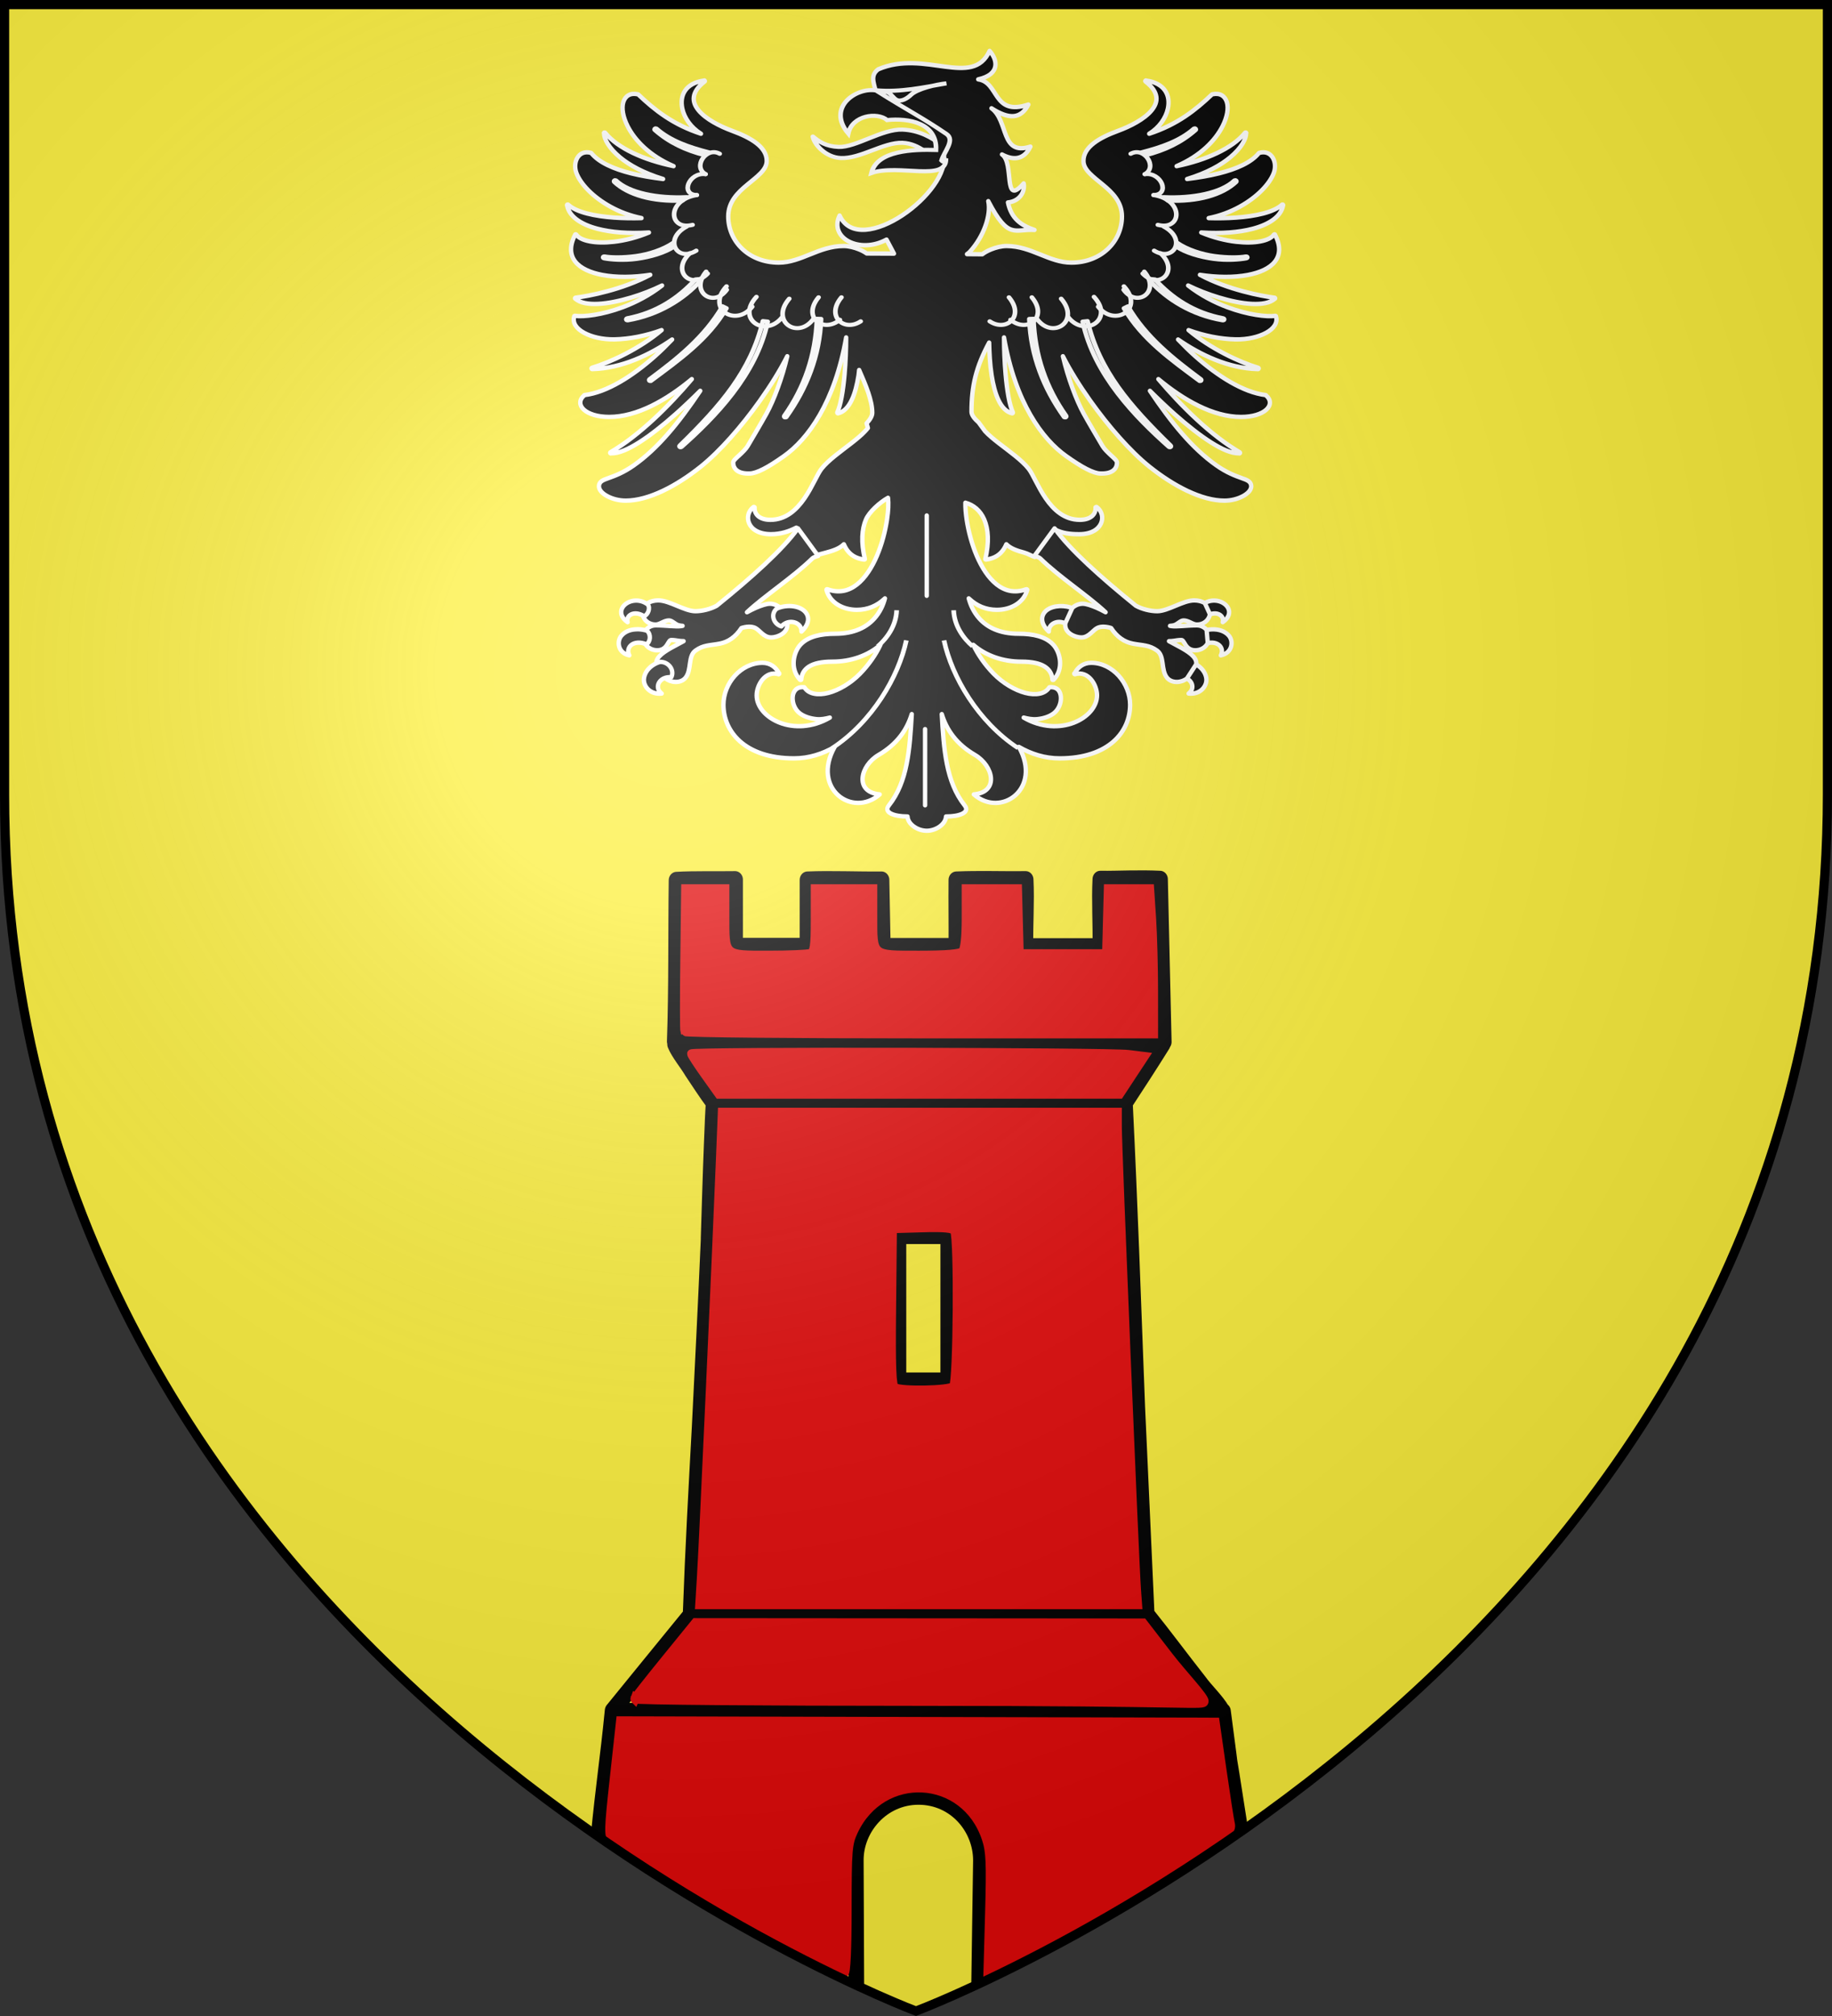 <?xml version="1.0" encoding="UTF-8" standalone="no"?>
<svg
   xmlns:dc="http://purl.org/dc/elements/1.1/"
   xmlns:cc="http://creativecommons.org/ns#"
   xmlns:rdf="http://www.w3.org/1999/02/22-rdf-syntax-ns#"
   xmlns:svg="http://www.w3.org/2000/svg"
   xmlns="http://www.w3.org/2000/svg"
   xmlns:xlink="http://www.w3.org/1999/xlink"
   xmlns:sodipodi="http://sodipodi.sourceforge.net/DTD/sodipodi-0.dtd"
   xmlns:inkscape="http://www.inkscape.org/namespaces/inkscape"
   width="600"
   height="660"
   viewBox="-300 -300 600 660"
   id="svg2"
   version="1.1"
   inkscape:version="0.48.3.1 r9886"
   sodipodi:docname="Blason_ville_fr_Valloire_(Savoie).svg">
  <rect x="-300" y="-300" width="600" height="660" fill="#333333" stroke="none"/>
  <sodipodi:namedview
     pagecolor="#ffffff"
     bordercolor="#666666"
     borderopacity="1"
     objecttolerance="10"
     gridtolerance="10"
     guidetolerance="10"
     inkscape:pageopacity="0"
     inkscape:pageshadow="2"
     inkscape:window-width="1855"
     inkscape:window-height="1056"
     id="namedview27"
     showgrid="false"
     showguides="true"
     inkscape:guide-bbox="true"
     inkscape:zoom="0.50568849"
     inkscape:cx="320.03328"
     inkscape:cy="274.91601"
     inkscape:window-x="65"
     inkscape:window-y="24"
     inkscape:window-maximized="1"
     inkscape:current-layer="layer3">
    <sodipodi:guide
       orientation="0,1"
       position="198.559,371.949"
       id="guide3813" />
  </sodipodi:namedview>
  <defs
     id="defs4">
    <radialGradient
       id="Gradient1"
       gradientUnits="userSpaceOnUse"
       cx="-80"
       cy="-80"
       r="405">
      <stop
         style="stop-color:#fff;stop-opacity:0.31"
         offset="0"
         id="stop7" />
      <stop
         style="stop-color:#fff;stop-opacity:0.25"
         offset="0.19"
         id="stop9" />
      <stop
         style="stop-color:#6b6b6b;stop-opacity:0.125"
         offset="0.6"
         id="stop11" />
      <stop
         style="stop-color:#000;stop-opacity:0.125"
         offset="1"
         id="stop13" />
    </radialGradient>
    <clipPath
       id="shield_cut">
      <path
         id="shield"
         d="M-298.5,-298.5 h597 v258.5 C 298.5,246.2 0,358.39 0,358.39 0,358.39 -298.5,246.2 -298.5,-40z" />
    </clipPath>
    <clipPath
       clipPathUnits="userSpaceOnUse"
       id="clipPath3815">
      <g
         style="display:inline"
         id="g3817"
         transform="matrix(1.791,0,0,1.843,-178.186,-103.227)">
        <g
           transform="translate(-80.903,54.284)"
           style="display:inline"
           inkscape:label="Meubles"
           id="g3819">
          <path
             transform="translate(80.903,-54.284)"
             sodipodi:nodetypes="cccccccccccccccccccccssscsscccscccccsccccccccccccscccccccccccccccccc"
             id="path3821"
             d="m 141.75,46.156 c -1.966,0.026 -3.927,0.086 -5.75,0.062 -0.214,3.886 0.083,8.031 0,11.969 -4.809,10e-7 -9.566,0 -14.375,0 -0.084,-3.938 0.246,-8.021 0.031,-11.906 -4.331,0.051 -9.034,-0.115 -13.312,0.062 -0.039,3.923 0.033,7.889 0,11.812 l -14.125,0 -0.25,-11.812 c -4.47,0.051 -9.801,-0.177 -14.219,0 l 0,11.781 -13.906,0 0,-11.844 c -3.439,0.051 -7.863,-0.053 -11.25,0.125 -0.139,9.45 0.013,19.179 -0.344,28.625 31.311,0.175 62.625,0.094 93.938,0.094 L 147.469,46.219 c -1.801,-0.081 -3.753,-0.089 -5.719,-0.062 z m -87.438,29.375 c 0.615,1.439 2.359,3.375 3.219,4.75 1.39,1.92 2.709,3.817 4.188,5.656 -0.032,0.466 -0.065,0.937 -0.094,1.406 -0.037,0.582 -0.062,1.165 -0.094,1.75 -0.015,0.262 -0.017,0.519 -0.031,0.781 -0.06,1.176 -0.112,2.348 -0.156,3.531 -0.237,5.489 -0.402,11.06 -0.594,16.562 -0.005,0.103 0.005,0.209 0,0.312 -0.015,0.431 -0.046,0.851 -0.062,1.281 -0.496,10.54 -1.081,21.248 -1.656,31.969 -0.643,10.974 -1.302,21.94 -1.719,32.844 0.031,2.5e-4 0.063,-2.5e-4 0.094,0 -0.006,0.145 -0.025,0.293 -0.031,0.438 -4.261,4.85 -12.404,14.037 -15.062,17.094 -1.906,17.819 -3.835,36.713 -5.656,54.562 l 52.062,0 0.312,-27.969 c 0.067,-5.87 5.102,-11.375 12.031,-11.375 7.055,0 11.987,5.463 12,11.375 l 0.062,27.969 52.406,0 c 0.091,-2.441 -0.872,-5.232 -1.031,-7.719 -1.654,-15.486 -3.178,-31.245 -4.938,-46.719 -26.767,0.486 -89.543,0.192 -116.312,0 26.745,0.003 89.57,-0.122 116.156,-0.094 -0.982,-1.623 -3.143,-3.508 -4.375,-5.094 -3.354,-3.934 -6.737,-8.171 -10.125,-12.062 l -1.812,-36.844 c -0.033,-0.772 -0.061,-1.54 -0.094,-2.312 -0.697,-16.863 -1.326,-33.738 -2.219,-50.594 0.014,-0.235 -0.011,-0.413 -0.062,-0.562 -0.007,-0.135 -0.024,-0.271 -0.031,-0.406 -0.093,0.002 -0.188,-0.001 -0.281,0 -0.201,-0.111 -0.468,-0.148 -0.812,-0.156 l -0.031,0 c -0.508,-0.009 -1.165,0.052 -1.938,0.062 -18.764,3e-6 -37.45,0.012 -56.156,0.031 -1.806,-0.012 -17.602,-0.022 -19.406,-0.031 21.562,-0.015 57.237,-0.033 78.719,-0.094 2.318,-3.268 4.954,-7.02 7.188,-10.344 l -93.656,0 z m 42.906,34 9.562,0 0,25.812 -9.562,0 0,-25.812 z m 47.634,67.156 c -9.36,-0.024 -78.012,-0.027 -87.384,-0.031 14.532,-0.142 72.852,-0.064 87.384,0.031 z"
             style="fill:#ff0000;fill-opacity:1;stroke:#000000;stroke-width:3;stroke-linecap:round;stroke-linejoin:round;stroke-miterlimit:4;stroke-opacity:1;stroke-dasharray:none;display:inline"
             inkscape:connector-curvature="0" />
        </g>
      </g>
    </clipPath>
  </defs>
  <g
     id="layer4"
     inkscape:label="Fond écu"
     inkscape:groupmode="layer"
     sodipodi:insensitive="true">
    <use
       xlink:href="#shield"
       id="use18"
       style="fill:#fcef3c;fill-opacity:1"
       x="0"
       y="0"
       width="600"
       height="660" />
  </g>
  <g
     id="layer3"
     inkscape:label="Meubles"
     inkscape:groupmode="layer">
    <g
       style="display:inline"
       id="g3919"
       transform="matrix(1.705,0,0,1.843,-171.511,-97.342)">
      <g
         transform="translate(-80.903,54.284)"
         style="display:inline"
         inkscape:label="Meubles"
         id="layer2-4">
        <path
           transform="translate(80.903,-54.284)"
           sodipodi:nodetypes="ccccccccccccccccccccscccccccccccscccccccccccccssscsscccscccccccccccc"
           id="path4359"
           d="m 141.75,46.156 c -1.966,0.026 -3.927,0.086 -5.75,0.062 -0.214,3.886 0.083,8.031 0,11.969 -4.809,10e-7 -9.566,0 -14.375,0 -0.084,-3.938 0.246,-8.021 0.031,-11.906 -4.331,0.051 -9.034,-0.115 -13.312,0.062 -0.039,3.923 0.033,7.889 0,11.812 l -14.125,0 -0.25,-11.812 c -4.47,0.051 -9.801,-0.177 -14.219,0 l 0,11.781 -13.906,0 0,-11.844 c -3.439,0.051 -7.863,-0.053 -11.25,0.125 -0.139,9.45 0.013,19.179 -0.344,28.625 31.311,0.175 62.625,0.094 93.938,0.094 L 147.469,46.219 c -1.801,-0.081 -3.753,-0.089 -5.719,-0.062 z M 89.132,242.731 89.031,220.5 c -0.027,-5.87 5.102,-11.375 12.031,-11.375 7.055,0 11.987,5.463 12,11.375 l -0.348,21.993 m 50.247,-26.975 c -3.64,-21.848 -0.923,-4.399 -3.4,-21.486 -26.767,0.486 -89.543,0.192 -116.312,0 26.745,0.003 89.57,-0.122 116.156,-0.094 -0.982,-1.623 -3.143,-3.508 -4.375,-5.094 -3.354,-3.934 -6.737,-8.171 -10.125,-12.062 l -1.812,-36.844 c -0.033,-0.772 -0.061,-1.54 -0.094,-2.312 -0.697,-16.863 -1.326,-33.738 -2.219,-50.594 0.014,-0.235 -0.011,-0.413 -0.062,-0.562 -0.007,-0.135 -0.024,-0.271 -0.031,-0.406 -0.093,0.002 -0.188,-0.001 -0.281,0 -0.201,-0.111 -0.468,-0.148 -0.812,-0.156 l -0.031,0 c -0.508,-0.009 -1.165,0.052 -1.938,0.062 -18.764,3e-6 -37.45,0.012 -56.156,0.031 -1.806,-0.012 -17.602,-0.022 -19.406,-0.031 21.562,-0.015 57.237,-0.033 78.719,-0.094 2.318,-3.268 4.954,-7.02 7.188,-10.344 l -93.656,0 5e-5,-5e-5 c 0.615,1.439 2.359,3.375 3.219,4.75 1.39,1.92 2.709,3.817 4.188,5.656 -0.032,0.466 -0.065,0.937 -0.094,1.406 -0.037,0.582 -0.062,1.165 -0.094,1.75 -0.015,0.262 -0.017,0.519 -0.031,0.781 -0.06,1.176 -0.112,2.348 -0.156,3.531 -0.237,5.489 -0.402,11.06 -0.594,16.562 -0.005,0.103 0.005,0.209 0,0.312 -0.015,0.431 -0.046,0.851 -0.062,1.281 -0.496,10.54 -1.081,21.248 -1.656,31.969 -0.643,10.974 -1.302,21.94 -1.719,32.844 0.031,2.5e-4 0.063,-2.5e-4 0.094,0 -0.006,0.145 -0.025,0.293 -0.031,0.438 -4.261,4.85 -12.404,14.037 -15.062,17.094 -0.953,8.909 -1.767,13.359 -2.715,22.541 m 57.621,-106.916 9.562,0 0,25.812 -9.562,0 z m 47.634,67.156 c -9.36,-0.024 -78.012,-0.027 -87.384,-0.031 14.532,-0.142 72.852,-0.064 87.384,0.031 z"
           style="fill:#fcef3c;fill-opacity:1;stroke:#000000;stroke-width:3;stroke-linecap:butt;stroke-linejoin:round;stroke-miterlimit:4;stroke-opacity:1;stroke-dasharray:none;display:inline"
           inkscape:connector-curvature="0" />
      </g>
    </g>
    <path
       style="fill:#e20909;fill-opacity:1;stroke:#e20909;stroke-width:3;stroke-linecap:butt;stroke-miterlimit:4;stroke-opacity:1;stroke-dasharray:none;stroke-dashoffset:11.056"
       d="m 260.115,637.731 c -8.429,-4.512 -17.55,-9.475 -20.269,-11.03 -6.337,-3.622 -37.079,-22.872 -39.131,-24.503 -1.416,-1.125 -1.37,-2.961 0.499,-20.025 l 2.057,-18.786 97.341,0.223 97.341,0.223 2.233,15.597 c 1.228,8.578 2.466,16.538 2.751,17.689 0.416,1.679 -0.6,2.869 -5.153,6.034 -16.484,11.459 -42.195,26.643 -61.688,36.432 l -12.512,6.283 0.544,-19.542 c 0.461,-16.547 0.293,-20.296 -1.091,-24.463 -6.942,-20.9 -34.189,-22.394 -43.539,-2.387 -1.909,4.084 -2.079,6.176 -2.079,25.461 0,13.353 -0.36,21.009 -0.989,21.005 -0.544,-0.004 -7.885,-3.698 -16.314,-8.211 z"
       id="path4010"
       inkscape:connector-curvature="0"
       transform="translate(-300,-300)" />
    <path
       style="fill:#e20909;fill-opacity:1;stroke:#e20909;stroke-width:3;stroke-linecap:butt;stroke-miterlimit:4;stroke-opacity:1;stroke-dasharray:none;stroke-dashoffset:11.056"
       d="m 207.876,556.169 c 0.181,-0.435 4.744,-6.219 10.139,-12.854 l 9.809,-12.063 73.246,0.051 73.246,0.051 8.404,10.885 c 4.622,5.987 11.857,13.511 11.615,14.78 -0.267,1.4 -1.653,-0.059 -93.643,-0.059 -51.23,0 -92.997,-0.356 -92.816,-0.791 z"
       id="path4012"
       inkscape:connector-curvature="0"
       transform="translate(-300,-300)"
       sodipodi:nodetypes="sscccssss" />
    <path
       style="fill:#e20909;fill-opacity:1;stroke:#e20909;stroke-width:3;stroke-linecap:butt;stroke-miterlimit:4;stroke-opacity:1;stroke-dasharray:none;stroke-dashoffset:11.056"
       d="m 229.818,515.185 c 0.611,-9.932 4.915,-104.732 6.15,-135.459 l 0.626,-15.573 64.659,0 64.659,0 0,4.703 c 0,7.322 5.596,142.513 6.283,151.767 l 0.348,4.697 -71.674,0 -71.674,0 0.624,-10.135 0,0 z m 82.503,-61.253 c 1.382,-1.382 1.706,-48.868 0.348,-51.008 -0.592,-0.932 -3.435,-1.197 -10.614,-0.989 l -9.806,0.285 -0.264,25.639 c -0.205,19.852 0.019,25.818 0.989,26.434 2.023,1.284 18,0.986 19.347,-0.361 z"
       id="path4014"
       inkscape:connector-curvature="0"
       transform="translate(-300,-300)" />
    <path
       style="fill:#e20909;fill-opacity:1;stroke:#e20909;stroke-width:2.944;stroke-linecap:butt;stroke-miterlimit:4;stroke-opacity:1;stroke-dasharray:none;stroke-dashoffset:11.056"
       d="m 230.997,351.916 c -2.475,-3.468 -4.499,-6.582 -4.499,-6.921 0,-0.817 136.451,-0.604 143.108,0.223 l 5.177,0.644 -4.069,6.18 -4.069,6.18 -65.574,0 -65.574,0 -4.499,-6.305 z"
       id="path4016"
       inkscape:connector-curvature="0"
       transform="translate(-300,-300)" />
    <path
       style="fill:#e20909;fill-opacity:1;stroke:#e20909;stroke-width:3;stroke-linecap:butt;stroke-miterlimit:4;stroke-opacity:1;stroke-dasharray:none;stroke-dashoffset:11.056"
       d="m 224.331,337.704 c -0.168,-0.408 -0.178,-11.086 -0.023,-23.73 l 0.283,-22.988 6.391,0 6.391,0 0,8.964 c 0,13.116 -0.366,12.789 14.291,12.789 6.734,0 12.948,-0.27 13.808,-0.6 1.287,-0.494 1.564,-2.418 1.564,-10.876 l 0,-10.276 9.393,0 9.393,0 0,8.964 c 0,13.203 -0.491,12.789 15.163,12.789 8.883,0 13.499,-0.383 14.302,-1.187 0.761,-0.761 1.187,-4.658 1.187,-10.876 l 0,-9.69 8.371,0 8.371,0 0.281,10.629 0.281,10.629 14.337,0 14.337,0 0.281,-10.629 0.281,-10.629 6.739,0 6.739,0 0.638,9.64 c 0.351,5.302 0.641,15.981 0.644,23.73 l 0.005,14.09 -76.57,0 c -42.113,0 -76.707,-0.334 -76.875,-0.742 l 0,0 z"
       id="path4018"
       inkscape:connector-curvature="0"
       transform="translate(-300,-300)" />
    <path
       style="fill:#000000;fill-opacity:1;fill-rule:nonzero;stroke:#ffffff;stroke-width:1.435;stroke-linecap:round;stroke-linejoin:round;stroke-miterlimit:4;stroke-opacity:1;stroke-dasharray:none;stroke-dashoffset:0"
       id="path2392"
       d="m 24.103,-283.331 c -5.599,12.288 -21.147,-0.565 -36.473,6.021 -3.2,2.342 -0.77,5.417 -0.716,8.379 5.357,2.819 9.742,6.345 15.126,9.121 5.809,3.938 6.674,6.908 5.067,11.088 l 1.957,-1.01 c 2.701,12.503 -27.48,34.667 -34.086,20.294 -3.566,7.382 6.598,12.686 15.372,7.873 l 2.435,4.589 -8.927,-0.042 c -0.586,-0.402 -1.403,-0.898 -2.53,-1.347 -1.476,-0.589 -3.279,-1.095 -5.06,-1.095 -4.087,0 -7.563,1.385 -10.932,2.737 -3.369,1.352 -6.626,2.695 -10.264,2.695 -9.801,0 -16.566,-6.908 -16.566,-15.115 -1.8e-5,-4.773 3.114,-7.802 6.254,-10.4 1.57,-1.299 3.145,-2.512 4.344,-3.747 1.199,-1.236 2.005,-2.529 2.005,-4.042 -3e-6,-2.312 -1.322,-4.217 -3.39,-5.81 -2.068,-1.594 -4.862,-2.895 -7.877,-4 -4.154,-1.523 -8.698,-3.887 -11.028,-6.695 -1.165,-1.404 -1.793,-2.885 -1.575,-4.463 0.218,-1.578 1.278,-3.272 3.533,-5.01 0.018,-0.012 0.034,-0.026 0.048,-0.042 0.023,-0.024 0.04,-0.053 0.048,-0.084 0.002,-0.014 0.002,-0.028 0,-0.042 -0.008,-0.031 -0.025,-0.06 -0.048,-0.084 -0.013,-0.016 -0.03,-0.03 -0.048,-0.042 -0.013,-0.016 -0.03,-0.03 -0.048,-0.042 -0.016,-0.001 -0.032,-0.001 -0.048,0 -0.016,-0.001 -0.032,-0.001 -0.048,0 -0.016,-0.001 -0.032,-0.001 -0.048,0 -0.04,0.005 -0.056,0.037 -0.095,0.042 -2.954,0.409 -4.979,1.621 -6.111,3.284 -1.146,1.686 -1.366,3.765 -0.907,5.895 0.668,3.095 2.862,6.221 6.111,8.21 -9.264,-3.026 -15.171,-7.755 -20.576,-12.884 -0.028,-0.021 -0.06,-0.035 -0.095,-0.042 -0.016,-0.001 -0.032,-0.001 -0.048,0 -1.226,-0.252 -2.248,-0.136 -3.055,0.337 -0.807,0.473 -1.38,1.28 -1.671,2.274 -0.582,1.987 -0.121,4.82 1.432,7.873 2.325,4.573 7.145,9.663 15.038,13.052 -9.669,-1.997 -18.297,-5.829 -22.39,-10.905 -0.013,-0.016 -0.03,-0.03 -0.048,-0.042 -0.013,-0.016 -0.03,-0.03 -0.048,-0.042 -0.016,-0.001 -0.032,-0.001 -0.048,0 -0.016,-0.001 -0.032,-0.001 -0.048,0 -0.016,-0.001 -0.032,-0.001 -0.048,0 -0.016,-0.001 -0.032,-0.001 -0.048,0 -0.016,-0.001 -0.032,-0.001 -0.048,0 -0.023,0.024 -0.04,0.053 -0.048,0.084 -0.018,0.012 -0.034,0.026 -0.048,0.042 -0.002,0.014 -0.002,0.028 0,0.042 -9.4e-4,0.031 0.048,0.095 0.048,0.126 0.006,1.669 1.426,4.663 5.251,7.831 3.032,2.512 7.593,5.085 14.083,7.073 -3.66,-0.452 -7.228,-1.047 -10.455,-1.853 -5.811,-1.45 -10.578,-3.584 -13.033,-6.61 -0.013,-0.016 -0.03,-0.03 -0.048,-0.042 -0.016,-10e-4 -0.032,-10e-4 -0.048,0 0.002,-0.014 0.002,-0.028 0,-0.042 -1.049,-0.304 -1.959,-0.256 -2.721,0.042 -0.762,0.299 -1.359,0.876 -1.766,1.558 -0.815,1.364 -0.949,3.242 -0.334,4.926 1.309,3.586 5.38,7.897 11.123,11.073 3.01,1.665 6.461,2.995 10.216,3.747 -2.842,0.084 -5.971,0.05 -9.023,-0.168 -6.268,-0.449 -12.252,-1.713 -14.99,-4.21 -0.013,-0.016 -0.03,-0.03 -0.048,-0.042 -0.016,-10e-4 -0.032,-10e-4 -0.048,0 -0.016,-10e-4 -0.032,-10e-4 -0.048,0 -0.016,-10e-4 -0.032,-10e-4 -0.048,0 -0.016,-10e-4 -0.032,-10e-4 -0.048,0 -0.016,-10e-4 -0.032,-10e-4 -0.048,0 -0.018,0.012 -0.034,0.026 -0.048,0.042 -0.023,0.024 -0.04,0.053 -0.048,0.084 -0.002,0.014 -0.002,0.028 0,0.042 -0.002,0.014 -0.002,0.028 0,0.042 0.007,0.044 0.039,0.082 0.048,0.126 0.641,3.382 4.17,6.069 9.93,7.579 4.396,1.152 10.091,1.641 16.852,1.221 -3.888,1.629 -7.876,2.622 -11.457,3.031 -3.041,0.348 -5.768,0.29 -7.925,-0.126 -2.157,-0.416 -3.724,-1.174 -4.392,-2.189 -0.013,-0.016 -0.03,-0.03 -0.048,-0.042 -0.013,-0.016 -0.03,-0.03 -0.048,-0.042 -0.028,-0.021 -0.06,-0.035 -0.096,-0.042 -0.035,0.007 -0.068,0.022 -0.096,0.042 -0.016,-0.001 -0.032,-0.001 -0.048,0 -0.018,0.012 -0.034,0.026 -0.048,0.042 -0.002,0.014 -0.002,0.028 0,0.042 -1.93,3.688 -1.692,6.652 0.048,8.842 1.739,2.19 4.925,3.591 8.832,4.337 4.601,0.878 10.226,0.819 15.706,-0.042 -9.156,4.894 -20.119,6.957 -24.443,7.495 -0.016,-10e-4 -0.032,-10e-4 -0.048,0 -0.018,0.012 -0.034,0.026 -0.048,0.042 -0.018,0.012 -0.034,0.026 -0.048,0.042 -0.018,0.012 -0.034,0.026 -0.048,0.042 -0.002,0.014 -0.002,0.028 0,0.042 -0.002,0.014 -0.002,0.028 0,0.042 -0.002,0.014 -0.002,0.028 0,0.042 0.013,0.016 0.03,0.03 0.048,0.042 0.013,0.016 0.03,0.03 0.048,0.042 1.583,1.387 4.284,1.844 7.543,1.684 3.259,-0.16 7.05,-0.966 10.837,-2.105 3.514,-1.057 7.011,-2.436 10.025,-3.916 -4.125,3.22 -8.636,5.527 -12.89,7.116 -6.751,2.521 -12.886,3.21 -15.611,2.821 -0.016,-0.001 -0.032,-0.001 -0.048,0 -0.016,-0.001 -0.032,-0.001 -0.048,0 -0.035,0.007 -0.068,0.022 -0.096,0.042 -0.018,0.012 -0.034,0.026 -0.048,0.042 -0.002,0.014 -0.002,0.028 0,0.042 -0.36,1.054 -0.197,2.064 0.382,2.989 0.579,0.925 1.565,1.756 2.817,2.442 2.503,1.373 6.132,2.221 9.978,2.147 4.836,-0.093 10.345,-1.163 15.42,-3.031 -7.18,6.067 -16.583,10.452 -22.82,12.336 -0.018,0.012 -0.034,0.026 -0.048,0.042 -0.018,0.012 -0.034,0.026 -0.048,0.042 -0.002,0.014 -0.002,0.028 0,0.042 -0.018,0.012 -0.034,0.026 -0.048,0.042 -0.002,0.014 -0.002,0.028 0,0.042 -0.002,0.014 -0.002,0.028 0,0.042 0.008,0.031 0.025,0.06 0.048,0.084 0.013,0.016 0.03,0.03 0.048,0.042 0.016,0.001 0.032,0.001 0.048,0 0.013,0.016 0.03,0.03 0.048,0.042 0.016,0.001 0.032,0.001 0.048,0 0.016,-3.7e-4 0.032,3.9e-4 0.048,0 9.599,-0.236 18.865,-4.667 26.114,-9.684 -1.774,1.848 -3.648,3.71 -5.633,5.474 -7.277,6.465 -15.721,11.849 -23.058,12.715 -0.035,0.007 -0.068,0.022 -0.096,0.042 -0.002,0.014 -0.002,0.028 0,0.042 -0.861,0.743 -1.296,1.574 -1.289,2.4 0.007,0.826 0.425,1.623 1.193,2.316 1.537,1.385 4.434,2.358 8.259,2.358 9.189,0 18.876,-5.572 27.068,-12.379 -7.415,8.737 -17.025,18.324 -26.639,23.957 -0.018,0.012 -0.034,0.026 -0.048,0.042 -0.023,0.024 -0.04,0.053 -0.048,0.084 -0.002,0.014 -0.002,0.028 0,0.042 -0.002,0.014 -0.002,0.028 0,0.042 0.013,0.016 0.03,0.03 0.048,0.042 -0.002,0.014 -0.002,0.028 0,0.042 0.013,0.016 0.03,0.03 0.048,0.042 0.028,0.021 0.06,0.035 0.095,0.042 0.016,0.001 0.032,0.001 0.048,0 0.043,0.001 0.1,-0.043 0.143,-0.042 2.408,0.038 5.524,-1.3 9.118,-3.579 3.659,-2.319 7.793,-5.583 11.983,-9.305 2.683,-2.384 5.382,-4.95 8.02,-7.579 -7.036,10.488 -13.851,18.825 -21.721,24.378 -3.475,2.452 -6.289,3.459 -8.259,4.168 -0.985,0.355 -1.732,0.613 -2.292,1.01 -0.56,0.398 -0.907,0.951 -0.907,1.684 -2e-5,1.225 1.101,2.368 2.721,3.242 1.62,0.874 3.781,1.474 6.063,1.474 7.475,0 16.604,-4.781 24.538,-11.115 6.247,-4.988 13.429,-13.194 19.43,-21.641 3.527,-4.964 6.65,-9.993 8.927,-14.525 -1.661,7.165 -4.446,14.486 -6.779,18.736 -1.565,2.852 -4.803,8.308 -6.206,10.694 -0.548,0.932 -1.688,2.024 -2.721,2.989 -0.517,0.483 -1.023,0.905 -1.384,1.305 -0.361,0.4 -0.621,0.746 -0.621,1.095 -3e-6,0.939 0.336,1.887 1.193,2.568 0.858,0.682 2.213,1.091 4.201,1.01 1.146,0 2.659,-0.52 4.535,-1.474 1.876,-0.954 4.084,-2.375 6.684,-4.21 7.843,-5.538 16.675,-17.537 20.385,-38.862 -0.002,3.764 -0.173,8.097 -0.525,12.126 -0.462,5.286 -1.264,10.079 -2.387,12.421 -0.002,0.014 -0.002,0.028 0,0.042 -0.002,0.014 -0.002,0.028 0,0.042 -0.002,0.014 -0.002,0.028 0,0.042 0.008,0.031 0.025,0.06 0.048,0.084 0.013,0.016 0.03,0.03 0.048,0.042 0.016,0.001 0.032,0.001 0.048,0 0.013,0.016 0.03,0.03 0.048,0.042 0.016,10e-4 0.032,10e-4 0.048,0 0.016,10e-4 0.032,10e-4 0.048,0 1.936,-0.469 3.379,-2.113 4.44,-4.337 1.061,-2.224 1.77,-5.08 2.244,-8.126 0.089,-0.572 0.118,-1.146 0.191,-1.726 2.248,5.137 4.297,10.028 4.297,14.021 -5e-6,1.04 -0.705,2.205 -1.862,3.453 l 0.43,1.516 c -0.257,0.354 -0.564,0.683 -0.907,1.053 -1.157,1.247 -2.745,2.561 -4.488,3.916 -3.485,2.709 -7.566,5.566 -9.787,8.379 -0.698,0.884 -1.435,2.35 -2.339,4.084 -0.904,1.734 -1.951,3.724 -3.246,5.6 -2.59,3.752 -6.089,7.031 -11.171,7.031 -1.721,0 -3.044,-0.424 -3.915,-1.137 -0.87,-0.713 -1.317,-1.723 -1.241,-2.863 0.002,-0.014 0.002,-0.028 0,-0.042 0.002,-0.014 0.002,-0.028 0,-0.042 -0.013,-0.016 -0.03,-0.03 -0.048,-0.042 -0.013,-0.016 -0.03,-0.03 -0.048,-0.042 -0.028,-0.021 -0.06,-0.035 -0.095,-0.042 -0.016,-0.001 -0.032,-0.001 -0.048,0 -0.016,-0.001 -0.032,-0.001 -0.048,0 -0.018,0.012 -0.034,0.026 -0.048,0.042 -0.016,-0.001 -0.032,-0.001 -0.048,0 -1.716,1.285 -2.252,3.491 -1.384,5.389 0.867,1.899 3.171,3.495 7.113,3.495 3.194,0 5.95,-0.92 8.307,-2.147 l 6.588,9.01 c 0.9,-0.264 2.009,-0.542 3.151,-0.842 2.17,-0.571 4.447,-1.313 5.824,-2.737 0.259,0.589 0.55,1.158 0.907,1.684 1.155,1.701 2.925,2.981 5.729,3.326 0.016,10e-4 0.032,10e-4 0.048,0 0.016,10e-4 0.032,10e-4 0.048,0 0.035,-0.007 0.068,-0.022 0.095,-0.042 0.018,-0.012 0.034,-0.026 0.048,-0.042 0.002,-0.014 0.002,-0.028 0,-0.042 0.002,-0.014 0.002,-0.028 0,-0.042 0.002,-0.014 0.002,-0.028 0,-0.042 0.002,-0.014 0.002,-0.028 0,-0.042 -1.286,-5.396 -0.986,-9.732 0.382,-12.884 1.049,-2.416 4.433,-5.529 7.209,-7.073 0.218,1.77 0.115,4.276 -0.334,7.2 -0.568,3.702 -1.646,7.951 -3.294,11.789 -1.648,3.838 -3.838,7.271 -6.54,9.389 -2.702,2.118 -5.917,2.922 -9.691,1.558 -0.016,-10e-4 -0.032,-10e-4 -0.048,0 -0.016,-10e-4 -0.032,-10e-4 -0.048,0 -0.016,-10e-4 -0.032,-10e-4 -0.048,0 -0.018,0.012 -0.034,0.026 -0.048,0.042 -0.016,-10e-4 -0.032,-10e-4 -0.048,0 -0.002,0.014 -0.002,0.028 0,0.042 -0.018,0.012 -0.034,0.026 -0.048,0.042 -0.002,0.014 -0.002,0.028 0,0.042 -0.002,0.014 -0.002,0.028 0,0.042 -0.002,0.014 -0.002,0.028 0,0.042 1.189,4.291 5.537,6.484 9.93,6.484 3.653,-2e-5 6.648,-1.367 8.975,-3.537 0.076,-0.071 0.164,-0.138 0.239,-0.211 -0.526,2.035 -1.567,4.486 -3.485,6.61 -2.499,2.768 -6.492,4.968 -12.89,4.968 -4.505,-1.4e-5 -8.852,0.829 -11.41,3.705 -1.087,1.222 -1.934,3.143 -2.101,5.221 -0.167,2.077 0.36,4.353 2.101,6.147 0.028,0.02 0.06,0.035 0.095,0.042 0.016,0.001 0.032,0.001 0.048,0 0.016,0.001 0.032,0.001 0.048,0 0.016,0.001 0.032,0.001 0.048,0 0.035,-0.007 0.068,-0.022 0.095,-0.042 0.023,-0.024 0.04,-0.053 0.048,-0.084 0.002,-0.014 0.002,-0.028 0,-0.042 0.116,-1.725 0.914,-3.186 2.53,-4.21 1.617,-1.024 4.086,-1.6 7.638,-1.6 6.146,-2.7e-5 11.734,-2.012 15.754,-5.516 -1.474,3.165 -3.85,6.583 -6.684,9.473 -3.046,3.107 -6.917,5.368 -10.359,6.273 -1.721,0.453 -3.33,0.528 -4.678,0.253 -1.349,-0.275 -2.431,-0.908 -3.151,-2.021 -0.013,-0.016 -0.03,-0.03 -0.048,-0.042 -0.013,-0.016 -0.03,-0.03 -0.048,-0.042 -0.016,-0.001 -0.032,-0.001 -0.048,0 -0.016,-0.001 -0.032,-0.001 -0.048,0 -1.162,-0.123 -2.066,0.193 -2.673,0.8 -0.608,0.607 -0.934,1.461 -1.003,2.4 -0.138,1.877 0.68,4.086 2.339,5.347 1.408,1.071 3.425,1.693 5.442,1.895 1.587,0.159 3.032,-0.158 4.392,-0.505 -11.662,6.763 -23.965,0.157 -23.965,-7.284 0,-1.693 0.707,-3.763 1.957,-5.221 1.25,-1.458 2.98,-2.314 5.156,-1.726 0.013,0.016 0.03,0.03 0.048,0.042 0.016,0.001 0.032,0.001 0.048,0 0.018,-0.012 0.034,-0.026 0.048,-0.042 0.016,0.001 0.032,0.001 0.048,0 0.018,-0.012 0.034,-0.026 0.048,-0.042 0.018,-0.012 0.034,-0.026 0.048,-0.042 0.002,-0.014 0.002,-0.028 0,-0.042 0.002,-0.014 0.002,-0.028 0,-0.042 0.002,-0.014 0.002,-0.028 0,-0.042 0.002,-0.014 0.002,-0.028 0,-0.042 -0.026,-0.055 -0.115,-0.072 -0.143,-0.126 -0.945,-1.838 -2.748,-3.326 -5.347,-3.326 -3.536,-1.3e-5 -6.765,1.701 -9.071,4.252 -2.306,2.551 -3.724,5.983 -3.724,9.473 1.5e-5,4.305 1.702,8.68 5.442,12 3.741,3.32 9.549,5.558 17.664,5.558 4.907,-1.4e-5 9.329,-1.441 13.319,-3.747 -7.709,13.714 5.898,23.345 14.752,15.536 -8.391,-0.749 -6.408,-9.384 -0.334,-12.926 6.011,-3.505 9.263,-8.167 10.837,-13.347 -0.664,11.418 -1.316,22.12 -7.495,29.894 -1.852,2.33 1.69,3.621 6.111,3.621 0.088,2.464 3.232,4.674 6.302,4.674 3.07,0 6.214,-2.209 6.302,-4.674 4.42,0 7.963,-1.291 6.111,-3.621 -6.179,-7.774 -6.831,-18.476 -7.495,-29.894 1.574,5.18 4.826,9.842 10.837,13.347 6.074,3.542 8.057,12.177 -0.334,12.926 8.854,7.808 22.461,-1.823 14.752,-15.536 3.995,2.313 8.452,3.747 13.367,3.747 8.115,-1.4e-5 13.923,-2.238 17.664,-5.558 3.741,-3.32 5.395,-7.695 5.395,-12 -1.5e-5,-3.49 -1.418,-6.922 -3.724,-9.473 -2.306,-2.551 -5.487,-4.252 -9.023,-4.252 -2.599,-1.3e-5 -4.402,1.489 -5.347,3.326 -0.028,0.055 -0.117,0.071 -0.143,0.126 -0.018,0.012 -0.034,0.026 -0.048,0.042 -0.002,0.014 -0.002,0.028 0,0.042 -0.002,0.014 -0.002,0.028 0,0.042 0.014,0.016 0.03,0.03 0.048,0.042 -0.002,0.014 -0.002,0.028 0,0.042 0.014,0.016 0.03,0.03 0.048,0.042 0.016,0.001 0.032,0.001 0.048,0 0.028,0.02 0.06,0.035 0.095,0.042 0.018,-0.012 0.034,-0.026 0.048,-0.042 2.175,-0.588 3.953,0.268 5.204,1.726 1.25,1.458 1.957,3.528 1.957,5.221 0,7.442 -12.349,14.054 -24.013,7.284 1.369,0.356 2.836,0.666 4.44,0.505 2.018,-0.202 3.987,-0.824 5.395,-1.895 1.659,-1.262 2.477,-3.47 2.339,-5.347 -0.069,-0.939 -0.347,-1.793 -0.955,-2.4 -0.608,-0.607 -1.56,-0.923 -2.721,-0.8 -0.016,-0.001 -0.032,-0.001 -0.048,0 -0.018,0.012 -0.034,0.026 -0.048,0.042 -0.018,0.012 -0.034,0.026 -0.048,0.042 -0.72,1.113 -1.802,1.746 -3.151,2.021 -1.349,0.275 -2.957,0.2 -4.678,-0.253 -3.443,-0.906 -7.314,-3.167 -10.359,-6.273 -2.833,-2.89 -5.21,-6.308 -6.684,-9.473 4.02,3.503 9.608,5.516 15.754,5.516 3.552,-1.4e-5 6.022,0.576 7.638,1.6 1.617,1.024 2.414,2.485 2.53,4.21 -0.002,0.014 -0.002,0.028 0,0.042 -0.002,0.014 -0.002,0.028 0,0.042 0.014,0.016 0.03,0.03 0.048,0.042 0.014,0.016 0.03,0.03 0.048,0.042 0.016,0.001 0.032,0.001 0.048,0 0.016,0.001 0.032,0.001 0.048,0 0.016,0.001 0.032,0.001 0.048,0 0.016,0.001 0.032,0.001 0.048,0 0.018,-0.012 0.034,-0.026 0.048,-0.042 0.016,0.001 0.032,0.001 0.048,0 1.74,-1.795 2.267,-4.07 2.101,-6.147 -0.167,-2.077 -1.013,-3.998 -2.101,-5.221 -2.558,-2.876 -6.905,-3.705 -11.41,-3.705 -6.397,-1.3e-5 -10.391,-2.2 -12.89,-4.968 -1.918,-2.124 -2.959,-4.575 -3.485,-6.61 0.075,0.073 0.162,0.139 0.239,0.211 2.328,2.17 5.322,3.537 8.975,3.537 4.393,-1e-5 8.741,-2.193 9.93,-6.484 0.002,-0.014 0.002,-0.028 0,-0.042 0.002,-0.014 0.002,-0.028 0,-0.042 0.002,-0.014 0.002,-0.028 0,-0.042 -0.013,-0.016 -0.03,-0.03 -0.048,-0.042 -0.013,-0.016 -0.03,-0.03 -0.048,-0.042 -0.013,-0.016 -0.03,-0.03 -0.048,-0.042 -0.016,-10e-4 -0.032,-10e-4 -0.048,0 -0.016,-10e-4 -0.032,-10e-4 -0.048,0 -0.016,-10e-4 -0.032,-10e-4 -0.048,0 -0.016,-10e-4 -0.032,-10e-4 -0.048,0 -3.774,1.364 -6.941,0.56 -9.643,-1.558 -2.702,-2.118 -4.892,-5.551 -6.54,-9.389 -1.648,-3.838 -2.726,-8.087 -3.294,-11.789 -0.327,-2.134 -0.461,-4.023 -0.43,-5.6 2.679,0.743 4.893,2.558 6.158,5.474 1.368,3.152 1.668,7.488 0.382,12.884 -0.002,0.014 -0.002,0.028 0,0.042 -0.002,0.014 -0.002,0.028 0,0.042 -0.002,0.014 -0.002,0.028 0,0.042 -0.002,0.014 -0.002,0.028 0,0.042 0.013,0.016 0.03,0.03 0.048,0.042 0.028,0.021 0.06,0.035 0.095,0.042 0.016,0.001 0.032,0.001 0.048,0 0.016,0.001 0.032,0.001 0.048,0 2.804,-0.346 4.573,-1.625 5.729,-3.326 0.357,-0.526 0.648,-1.095 0.907,-1.684 1.377,1.424 3.655,2.166 5.824,2.737 1.142,0.3 2.58,1.159 3.48,1.423 l 6.588,-9.01 c 2.357,1.228 4.784,1.566 7.977,1.566 3.942,0 6.246,-1.596 7.113,-3.495 0.867,-1.899 0.332,-4.104 -1.384,-5.389 -0.016,-0.001 -0.032,-0.001 -0.048,0 -0.014,-0.016 -0.03,-0.03 -0.048,-0.042 -0.016,-0.001 -0.032,-0.001 -0.048,0 -0.016,-0.001 -0.032,-0.001 -0.048,0 -0.035,0.007 -0.068,0.022 -0.095,0.042 -0.018,0.012 -0.034,0.026 -0.048,0.042 -0.018,0.012 -0.034,0.026 -0.048,0.042 -0.002,0.014 -0.002,0.028 0,0.042 -0.002,0.014 -0.002,0.028 0,0.042 0.075,1.14 -0.371,2.15 -1.241,2.863 -0.87,0.713 -2.194,1.137 -3.915,1.137 -5.082,0 -8.581,-3.279 -11.171,-7.031 -1.295,-1.876 -2.342,-3.865 -3.246,-5.6 -0.904,-1.734 -1.642,-3.2 -2.339,-4.084 -2.221,-2.813 -6.301,-5.67 -9.787,-8.379 -1.743,-1.354 -3.33,-2.668 -4.488,-3.916 l -2.101,-2.863 c -1.46,-1.281 -2.339,-2.476 -2.339,-3.494 -5e-6,-8.544 1.521,-14.698 5.776,-22.652 0.07,3.345 0.251,7.09 0.812,10.694 0.474,3.046 1.183,5.902 2.244,8.126 1.061,2.224 2.504,3.868 4.44,4.337 0.016,0.001 0.032,0.001 0.048,0 0.016,0.001 0.032,0.001 0.048,0 0.018,-0.012 0.034,-0.026 0.048,-0.042 0.016,0.001 0.032,0.001 0.048,0 0.018,-0.012 0.034,-0.026 0.048,-0.042 0.023,-0.024 0.04,-0.053 0.048,-0.084 0.002,-0.014 0.002,-0.028 0,-0.042 0.002,-0.014 0.002,-0.028 0,-0.042 0.002,-0.014 0.002,-0.028 0,-0.042 -1.123,-2.341 -1.925,-7.134 -2.387,-12.421 -0.352,-4.029 -0.523,-8.362 -0.525,-12.126 3.709,21.325 12.541,33.324 20.385,38.862 2.6,1.836 4.807,3.257 6.684,4.21 1.876,0.954 3.389,1.474 4.535,1.474 1.988,0.08 3.343,-0.329 4.201,-1.01 0.858,-0.682 1.193,-1.629 1.193,-2.568 0,-0.348 -0.259,-0.695 -0.621,-1.095 -0.361,-0.4 -0.868,-0.823 -1.384,-1.305 -1.034,-0.965 -2.173,-2.057 -2.721,-2.989 -1.403,-2.387 -4.641,-7.842 -6.206,-10.694 -2.333,-4.25 -5.118,-11.571 -6.779,-18.736 2.278,4.532 5.401,9.561 8.927,14.526 6.001,8.447 13.183,16.653 19.43,21.641 7.934,6.335 17.063,11.115 24.538,11.115 2.282,0 4.443,-0.6 6.063,-1.474 1.62,-0.874 2.721,-2.017 2.721,-3.242 0,-0.734 -0.347,-1.287 -0.907,-1.684 -0.56,-0.398 -1.306,-0.656 -2.291,-1.01 -1.97,-0.71 -4.784,-1.716 -8.259,-4.168 -7.87,-5.554 -14.685,-13.89 -21.721,-24.378 2.639,2.629 5.337,5.195 8.02,7.579 4.19,3.722 8.324,6.986 11.983,9.305 3.594,2.278 6.71,3.617 9.118,3.579 0.043,-6.7e-4 0.101,0.044 0.143,0.042 0.016,10e-4 0.032,10e-4 0.048,0 0.035,-0.007 0.068,-0.022 0.096,-0.042 0.018,-0.012 0.034,-0.026 0.048,-0.042 0.002,-0.014 0.002,-0.028 0,-0.042 0.018,-0.012 0.034,-0.026 0.048,-0.042 0.002,-0.014 0.002,-0.028 0,-0.042 0.002,-0.014 0.002,-0.028 0,-0.042 -0.008,-0.031 -0.025,-0.06 -0.048,-0.084 -0.014,-0.016 -0.03,-0.03 -0.048,-0.042 -9.614,-5.633 -19.224,-15.22 -26.639,-23.957 8.192,6.807 17.879,12.379 27.068,12.379 3.825,0 6.722,-0.973 8.259,-2.358 0.769,-0.692 1.187,-1.49 1.193,-2.316 0.006,-0.826 -0.427,-1.657 -1.289,-2.4 0.002,-0.014 0.002,-0.028 0,-0.042 -0.028,-0.021 -0.06,-0.035 -0.096,-0.042 -7.337,-0.867 -15.781,-6.251 -23.058,-12.715 -1.985,-1.763 -3.859,-3.626 -5.633,-5.474 7.249,5.017 16.514,9.448 26.114,9.684 0.016,3.9e-4 0.032,-3.6e-4 0.048,0 0.016,10e-4 0.032,10e-4 0.048,0 0.018,-0.012 0.034,-0.026 0.048,-0.042 0.016,0.001 0.032,0.001 0.048,0 0.018,-0.012 0.034,-0.026 0.048,-0.042 0.023,-0.024 0.04,-0.053 0.048,-0.084 0.002,-0.014 0.002,-0.028 0,-0.042 0.002,-0.014 0.002,-0.028 0,-0.042 -0.014,-0.016 -0.03,-0.03 -0.048,-0.042 0.002,-0.014 0.002,-0.028 0,-0.042 -0.014,-0.016 -0.03,-0.03 -0.048,-0.042 -0.014,-0.016 -0.03,-0.03 -0.048,-0.042 -6.237,-1.885 -15.639,-6.269 -22.819,-12.336 5.075,1.869 10.583,2.938 15.42,3.031 3.846,0.074 7.474,-0.775 9.978,-2.147 1.252,-0.686 2.238,-1.517 2.817,-2.442 0.579,-0.925 0.742,-1.936 0.382,-2.989 0.002,-0.014 0.002,-0.028 0,-0.042 -0.014,-0.016 -0.03,-0.03 -0.048,-0.042 -0.028,-0.021 -0.06,-0.035 -0.096,-0.042 -0.016,-0.001 -0.032,-0.001 -0.048,0 -0.016,-0.001 -0.032,-0.001 -0.048,0 -2.725,0.389 -8.86,-0.3 -15.611,-2.821 -4.253,-1.588 -8.765,-3.896 -12.89,-7.116 3.015,1.48 6.511,2.858 10.025,3.916 3.787,1.139 7.578,1.945 10.837,2.105 3.259,0.16 5.96,-0.298 7.543,-1.684 0.018,-0.012 0.034,-0.026 0.048,-0.042 0.018,-0.012 0.034,-0.026 0.048,-0.042 0.002,-0.014 0.002,-0.028 0,-0.042 0.002,-0.014 0.002,-0.028 0,-0.042 0.002,-0.014 0.002,-0.028 0,-0.042 -0.014,-0.016 -0.03,-0.03 -0.048,-0.042 -0.014,-0.016 -0.03,-0.03 -0.048,-0.042 -0.014,-0.016 -0.03,-0.03 -0.048,-0.042 -0.016,-0.001 -0.032,-0.001 -0.048,0 -4.324,-0.537 -15.287,-2.6 -24.443,-7.495 5.481,0.861 11.105,0.92 15.706,0.042 3.907,-0.746 7.093,-2.147 8.832,-4.337 1.739,-2.19 1.978,-5.154 0.048,-8.842 0.002,-0.014 0.002,-0.028 0,-0.042 -0.014,-0.016 -0.03,-0.03 -0.048,-0.042 -0.016,-0.001 -0.032,-0.001 -0.048,0 -0.028,-0.021 -0.06,-0.035 -0.096,-0.042 -0.035,0.007 -0.068,0.022 -0.096,0.042 -0.018,0.012 -0.034,0.026 -0.048,0.042 -0.018,0.012 -0.034,0.026 -0.048,0.042 -0.668,1.015 -2.235,1.773 -4.392,2.189 -2.157,0.416 -4.884,0.474 -7.925,0.126 -3.582,-0.409 -7.569,-1.403 -11.457,-3.031 6.761,0.42 12.456,-0.069 16.852,-1.221 5.759,-1.51 9.289,-4.196 9.93,-7.579 0.008,-0.044 0.04,-0.082 0.048,-0.126 0.002,-0.014 0.002,-0.028 0,-0.042 0.002,-0.014 0.002,-0.028 0,-0.042 -0.008,-0.031 -0.025,-0.06 -0.048,-0.084 -0.014,-0.016 -0.03,-0.03 -0.048,-0.042 -0.016,-0.001 -0.032,-0.001 -0.048,0 -0.016,-0.001 -0.032,-0.001 -0.048,0 -0.016,-0.001 -0.032,-0.001 -0.048,0 -0.016,-0.001 -0.032,-0.001 -0.048,0 -0.016,-0.001 -0.032,-0.001 -0.048,0 -0.018,0.012 -0.034,0.026 -0.048,0.042 -2.739,2.497 -8.722,3.761 -14.99,4.21 -3.052,0.219 -6.181,0.253 -9.023,0.168 3.755,-0.752 7.207,-2.083 10.216,-3.747 5.743,-3.176 9.815,-7.487 11.123,-11.073 0.615,-1.685 0.481,-3.562 -0.334,-4.926 -0.408,-0.682 -1.005,-1.259 -1.766,-1.558 -0.762,-0.299 -1.672,-0.346 -2.721,-0.042 -0.002,0.014 -0.002,0.028 0,0.042 -0.016,-0.001 -0.032,-0.001 -0.048,0 -0.018,0.012 -0.034,0.026 -0.048,0.042 -2.455,3.026 -7.222,5.16 -13.033,6.61 -3.227,0.805 -6.795,1.401 -10.455,1.853 6.49,-1.989 11.051,-4.562 14.083,-7.073 3.825,-3.168 5.246,-6.162 5.251,-7.831 1e-4,-0.032 0.049,-0.096 0.048,-0.126 0.002,-0.014 0.002,-0.028 0,-0.042 -0.014,-0.016 -0.03,-0.03 -0.048,-0.042 -0.008,-0.031 -0.025,-0.06 -0.048,-0.084 -0.016,-0.001 -0.032,-0.001 -0.048,0 -0.016,-0.001 -0.032,-0.001 -0.048,0 -0.016,-0.001 -0.032,-0.001 -0.048,0 -0.016,-0.001 -0.032,-0.001 -0.048,0 -0.016,-0.001 -0.032,-0.001 -0.048,0 -0.018,0.012 -0.034,0.026 -0.048,0.042 -0.018,0.012 -0.034,0.026 -0.048,0.042 -4.093,5.076 -12.721,8.908 -22.39,10.905 7.893,-3.389 12.713,-8.479 15.038,-13.052 1.553,-3.054 2.014,-5.886 1.432,-7.873 -0.291,-0.994 -0.864,-1.801 -1.671,-2.274 -0.807,-0.473 -1.829,-0.589 -3.055,-0.337 -0.016,-10e-4 -0.032,-10e-4 -0.048,0 -0.035,0.007 -0.068,0.022 -0.095,0.042 -5.405,5.129 -11.312,9.858 -20.576,12.884 3.249,-1.989 5.443,-5.115 6.111,-8.21 0.459,-2.129 0.239,-4.209 -0.907,-5.895 -1.131,-1.663 -3.156,-2.876 -6.111,-3.284 -0.04,-0.006 -0.055,-0.037 -0.095,-0.042 -0.016,-0.001 -0.032,-0.001 -0.048,0 -0.016,-0.001 -0.032,-0.001 -0.048,0 -0.016,-0.001 -0.032,-0.001 -0.048,0 -0.018,0.012 -0.034,0.026 -0.048,0.042 -0.018,0.012 -0.034,0.026 -0.048,0.042 -0.023,0.024 -0.04,0.053 -0.048,0.084 -0.002,0.014 -0.002,0.028 0,0.042 0.008,0.031 0.025,0.06 0.048,0.084 0.014,0.016 0.03,0.03 0.048,0.042 2.255,1.739 3.315,3.432 3.533,5.01 0.218,1.578 -0.41,3.059 -1.575,4.463 -2.33,2.808 -6.874,5.172 -11.028,6.695 -3.015,1.105 -5.809,2.406 -7.877,4 -2.069,1.593 -3.391,3.498 -3.391,5.81 0,1.513 0.806,2.806 2.005,4.042 1.199,1.236 2.774,2.448 4.344,3.747 3.14,2.598 6.254,5.626 6.254,10.4 0,8.208 -6.764,15.115 -16.566,15.115 -3.638,0 -6.895,-1.342 -10.264,-2.695 -3.369,-1.352 -6.845,-2.737 -10.932,-2.737 -1.781,0 -3.584,0.506 -5.06,1.095 -1.372,0.547 -2.381,1.178 -2.912,1.6 l -5.013,-0.042 c 0.358,-0.251 0.683,-0.503 0.955,-0.8 4.574,-5.002 6.988,-12.046 6.015,-16.547 6.647,12.826 8.633,9.005 15.133,9.431 -4.575,-1.538 -7.643,-3.875 -8.689,-9.01 3.529,-0.316 5.68,-3.195 5.156,-6.231 -6.962,7.955 -2.95,-6.709 -7.113,-9.473 3.531,1.904 7.141,1.944 9.309,-2.568 -9.887,3.131 -7.076,-8.433 -12.746,-12.547 5.781,3.71 9.595,3.538 12.078,-1.221 -11.774,3.907 -9.48,-7.292 -16.422,-8.252 7.422,-1.647 6.245,-6.534 3.724,-9.305 z"
       inkscape:connector-curvature="0" />
    <path
       style="fill:#000000;fill-opacity:1;fill-rule:nonzero;stroke:#ffffff;stroke-width:1.435;stroke-linecap:round;stroke-linejoin:round;stroke-miterlimit:4;stroke-opacity:1;stroke-dasharray:none;stroke-dashoffset:0"
       id="path2203"
       d="m -38.65,-127.02 c -5.046,7.015 -15.208,16.096 -26.591,25.304 -1.988,1.132 -4.892,1.832 -7.065,1.81 -1.739,-0.017 -3.846,-0.889 -5.967,-1.768 -2.121,-0.88 -4.254,-1.768 -6.158,-1.768 -1.274,-1e-5 -2.501,0.322 -3.437,0.884 l -1.671,3.663 c 0.393,2.067 2.148,3.368 4.249,3.368 0.781,-1.4e-5 1.485,-0.38 2.196,-0.716 0.711,-0.336 1.425,-0.632 2.196,-0.632 0.472,-1.3e-5 0.951,0.272 1.48,0.632 0.528,0.359 1.06,0.801 1.766,0.968 0.357,0.084 0.768,0.14 1.193,0.168 -0.157,0.029 -0.326,0.063 -0.477,0.084 -1.726,0.248 -5.164,-0.253 -8.259,-0.253 -1.382,-1.3e-5 -2.514,0.62 -3.246,1.474 l -0.382,4.295 c 0.17,0.325 0.36,0.641 0.621,0.926 0.775,0.848 1.979,1.474 3.485,1.474 0.882,-1.3e-5 1.544,-0.249 2.053,-0.589 0.509,-0.341 0.867,-0.789 1.146,-1.221 0.278,-0.432 0.496,-0.844 0.716,-1.137 0.22,-0.293 0.4,-0.421 0.668,-0.421 0.871,-1.3e-5 1.575,0.135 2.339,0.253 0.519,0.08 1.049,0.13 1.671,0.126 -0.58,0.306 -1.145,0.625 -1.719,0.926 -1.684,0.884 -3.309,1.756 -4.583,2.653 -1.274,0.897 -2.219,1.841 -2.53,2.863 -0.112,0.367 -0.121,0.726 -0.095,1.095 l 3.008,4.631 c 0.771,0.661 1.969,1.135 3.199,1.179 1.23,0.044 2.497,-0.333 3.342,-1.347 1.049,-1.258 1.241,-3.068 1.48,-4.758 0.239,-1.69 0.555,-3.237 1.766,-4.126 1.296,-0.951 2.489,-1.378 3.771,-1.642 1.283,-0.265 2.659,-0.361 4.249,-0.674 2.721,-0.536 5.142,-2.141 7.065,-5.095 1.324,-0.441 3.283,-0.693 4.583,0 0.678,0.361 1.357,1.096 2.148,1.768 0.791,0.673 1.749,1.305 2.96,1.305 1.203,-1.3e-5 2.535,-0.398 3.58,-1.095 1.045,-0.697 1.766,-1.718 1.766,-2.989 0,-0.197 -0.033,-0.392 -0.048,-0.589 l -2.291,-5.01 c -0.906,-0.812 -2.06,-1.347 -3.39,-1.347 -1.163,-1e-5 -2.833,0.586 -4.535,1.305 -1.1,0.465 -2.005,0.968 -2.96,1.474 5.803,-5.435 15.143,-11.495 21.387,-17.599 0.315,-0.308 1.009,-0.578 1.91,-0.842 l -6.588,-9.01 z"
       inkscape:connector-curvature="0" />
    <path
       inkscape:connector-curvature="0"
       d="m -91.838,-103.387 c -3.92,0.141 -6.919,4.079 -2.626,7.073 -0.616,-2.327 2.288,-3.971 5.395,-1.937 1.268,-0.47 2.144,-2.62 1.241,-3.831 -1.273,-0.972 -2.704,-1.352 -4.01,-1.305 z m 189.669,0 c -1.307,-0.047 -2.737,0.333 -4.01,1.305 -0.902,1.212 -0.027,3.362 1.241,3.831 3.106,-2.035 6.01,-0.391 5.395,1.937 4.293,-2.995 1.294,-6.933 -2.626,-7.073 z m -140.02,1.81 c -1.183,0.076 -2.37,0.35 -3.437,0.842 -2.047,1.712 -1.199,4.94 1.528,5.81 2.41,-2.731 6.754,-1.386 6.588,1.684 3.089,-2.88 2.523,-5.604 0.525,-7.073 -1.314,-0.967 -3.232,-1.389 -5.204,-1.263 z m 89.177,0 c -1.551,0.079 -3.007,0.49 -4.058,1.263 -1.997,1.47 -2.516,4.194 0.573,7.073 -0.166,-3.07 4.178,-4.415 6.588,-1.684 2.727,-0.87 3.574,-4.098 1.528,-5.81 -1.423,-0.656 -3.08,-0.921 -4.631,-0.842 z m -138.063,7.579 c -0.309,-0.005 -0.615,0.022 -0.907,0.042 -1.949,0.136 -3.52,0.89 -4.535,2.105 -1.543,1.847 -1.152,5.6 2.626,6.4 -1.373,-2.61 1.362,-5.346 5.586,-3.621 1.363,-0.829 1.591,-3.23 0.191,-4.463 -1.038,-0.285 -2.032,-0.445 -2.96,-0.463 z m 187.807,0.042 c -0.834,0.044 -1.703,0.168 -2.626,0.421 -1.4,1.233 -1.172,3.634 0.191,4.463 4.224,-1.725 6.911,1.011 5.538,3.621 3.778,-0.8 4.216,-4.553 2.673,-6.4 -1.218,-1.458 -3.274,-2.238 -5.776,-2.105 z m -180.599,10.652 c -3.037,0.921 -5.079,3.232 -5.251,5.642 -0.164,2.29 1.998,5.134 5.824,4.716 -2.642,-2.005 -0.755,-5.683 3.151,-5.347 1.159,-2.344 -0.907,-5.143 -3.724,-5.01 z m 173.724,0 c -2.817,-0.133 -4.883,2.666 -3.724,5.01 3.905,-0.335 5.792,3.342 3.151,5.347 3.826,0.418 5.988,-2.426 5.824,-4.716 -0.173,-2.41 -2.215,-4.721 -5.251,-5.642 z"
       id="path2396"
       style="fill:#000000;fill-opacity:1;fill-rule:nonzero;stroke:#ffffff;stroke-width:1.435;stroke-linecap:round;stroke-linejoin:round;stroke-miterlimit:4;stroke-opacity:1;stroke-dasharray:none;stroke-dashoffset:0" />
    <path
       inkscape:connector-curvature="0"
       d="m 3.517,-131.232 0,26.273"
       id="path2361"
       style="fill:#f8e504;fill-opacity:1;fill-rule:nonzero;stroke:#ffffff;stroke-width:1.435;stroke-linecap:round;stroke-linejoin:round;stroke-miterlimit:4;stroke-opacity:1;stroke-dasharray:none;stroke-dashoffset:0" />
    <path
       inkscape:connector-curvature="0"
       d="m 2.978,-36.361 0,-24.931"
       id="path2957"
       style="fill:none;stroke:#ffffff;stroke-width:1.435;stroke-linecap:round;stroke-linejoin:round;stroke-miterlimit:4;stroke-opacity:1;stroke-dasharray:none;stroke-dashoffset:0" />
    <path
       inkscape:connector-curvature="0"
       d="m 45.383,-127.02 c 5.046,7.015 15.208,16.096 26.591,25.304 1.988,1.132 4.892,1.832 7.065,1.81 1.739,-0.017 3.846,-0.889 5.967,-1.768 2.121,-0.88 4.254,-1.768 6.158,-1.768 1.274,-1e-5 2.501,0.323 3.437,0.884 l 1.671,3.663 c -0.393,2.067 -2.148,3.368 -4.249,3.368 -0.781,-1.4e-5 -1.485,-0.38 -2.196,-0.716 -0.711,-0.336 -1.425,-0.632 -2.196,-0.632 -0.472,-1.4e-5 -0.951,0.272 -1.48,0.632 -0.528,0.359 -1.06,0.801 -1.766,0.968 -0.357,0.084 -0.768,0.14 -1.193,0.168 0.157,0.029 0.326,0.063 0.477,0.084 1.726,0.248 5.164,-0.253 8.259,-0.253 1.382,-1.4e-5 2.514,0.62 3.246,1.474 l 0.382,4.295 c -0.17,0.325 -0.36,0.641 -0.621,0.926 -0.775,0.848 -1.979,1.474 -3.485,1.474 -0.882,-1.3e-5 -1.544,-0.249 -2.053,-0.589 -0.509,-0.341 -0.867,-0.789 -1.146,-1.221 -0.278,-0.432 -0.496,-0.844 -0.716,-1.137 -0.22,-0.293 -0.4,-0.421 -0.668,-0.421 -0.871,-1.4e-5 -1.575,0.135 -2.339,0.253 -0.519,0.08 -1.049,0.13 -1.671,0.126 0.58,0.306 1.145,0.625 1.719,0.926 1.684,0.884 3.309,1.756 4.583,2.653 1.274,0.897 2.219,1.841 2.53,2.863 0.112,0.367 0.121,0.726 0.095,1.095 l -3.008,4.631 c -0.771,0.661 -1.969,1.135 -3.199,1.179 -1.23,0.044 -2.497,-0.333 -3.342,-1.347 -1.049,-1.258 -1.241,-3.068 -1.48,-4.758 -0.239,-1.69 -0.555,-3.237 -1.766,-4.126 -1.296,-0.951 -2.489,-1.378 -3.771,-1.642 -1.283,-0.265 -2.659,-0.361 -4.249,-0.674 -2.721,-0.536 -5.142,-2.141 -7.065,-5.095 -1.324,-0.441 -3.283,-0.693 -4.583,0 -0.678,0.361 -1.357,1.096 -2.148,1.768 -0.791,0.673 -1.749,1.305 -2.96,1.305 -1.203,-1.3e-5 -2.535,-0.398 -3.58,-1.095 -1.045,-0.697 -1.766,-1.718 -1.766,-2.989 0,-0.197 0.033,-0.392 0.048,-0.589 l 2.291,-5.01 c 0.906,-0.812 2.06,-1.347 3.39,-1.347 1.163,-2e-5 2.833,0.586 4.535,1.305 1.1,0.465 2.005,0.968 2.96,1.474 -5.803,-5.435 -15.143,-11.495 -21.387,-17.599 -0.315,-0.308 -1.009,-0.578 -1.91,-0.842 l 6.588,-9.01 z"
       id="path2205"
       style="fill:#000000;fill-opacity:1;fill-rule:nonzero;stroke:#ffffff;stroke-width:1.435;stroke-linecap:round;stroke-linejoin:round;stroke-miterlimit:4;stroke-opacity:1;stroke-dasharray:none;stroke-dashoffset:0" />
    <g
       transform="matrix(1.528,0,0,1.347,-113.196,-296.591)"
       id="g12799"
       style="stroke:#ffffff;stroke-width:1;stroke-miterlimit:4;stroke-opacity:1;stroke-dasharray:none">
      <g
         transform="translate(0,-0.581)"
         id="g12753"
         style="stroke:#ffffff;stroke-width:1;stroke-miterlimit:4;stroke-opacity:1;stroke-dasharray:none">
        <g
           transform="translate(19.978,-159.44)"
           id="g4688"
           style="stroke:#ffffff;stroke-width:1;stroke-miterlimit:4;stroke-opacity:1;stroke-dasharray:none">
          <path
             inkscape:connector-curvature="0"
             d="m -1.711,188.689 c -0.062,0.011 -0.118,0.044 -0.156,0.094 -0.013,0.019 -0.024,0.04 -0.031,0.062 -0.021,0.038 -0.032,0.081 -0.031,0.125 0.004,0.033 0.015,0.065 0.031,0.094 0.017,0.024 0.038,0.046 0.062,0.062 3.071,3.044 6.521,4.892 10.75,6.125 10e-7,0 0.75,-0.75 0.75,-0.75 -4.192,-1.222 -8.171,-2.761 -11.156,-5.719 -0.009,-0.011 -0.02,-0.022 -0.031,-0.031 -0.019,-0.013 -0.04,-0.024 -0.062,-0.031 -0.038,-0.021 -0.081,-0.032 -0.125,-0.031 z m -8.688,12.594 c -0.062,0.011 -0.118,0.044 -0.156,0.094 -0.013,0.019 -0.024,0.04 -0.031,0.062 -0.017,0.029 -0.027,0.061 -0.031,0.094 -0.006,0.068 0.017,0.136 0.062,0.188 2.963,3.149 8.197,4.875 14.594,4.531 0,0 0.906,-0.844 0.906,-0.844 -6.299,0.338 -12.328,-1.058 -15.125,-4.031 -0.009,-0.011 -0.02,-0.022 -0.031,-0.031 -0.019,-0.013 -0.04,-0.024 -0.062,-0.031 -0.038,-0.021 -0.081,-0.032 -0.125,-0.031 z m 12.469,15.219 c -2.139,1.651 -5.218,2.792 -8,3.219 -2.782,0.427 -5.372,0.377 -6.719,0.094 -0.031,-0.006 -0.063,-0.006 -0.094,0 -0.058,0.002 -0.113,0.024 -0.156,0.062 -0.046,0.051 -0.068,0.119 -0.062,0.188 0.004,0.033 0.015,0.065 0.031,0.094 0.039,0.069 0.109,0.115 0.188,0.125 1.455,0.306 4.165,0.56 7,0.125 2.835,-0.435 6.068,-1.487 8,-3 0,0 -0.188,-0.906 -0.188,-0.906 z m 5.781,8.812 c 1e-6,0 -1.031,0.094 -1.031,0.094 -3.616,4.461 -8.279,8.075 -14.625,9.438 -0.011,0.009 -0.022,0.02 -0.031,0.031 -0.022,0.007 -0.043,0.018 -0.062,0.031 -0.011,0.009 -0.022,0.02 -0.031,0.031 -0.038,0.043 -0.06,0.099 -0.062,0.156 -0.006,0.068 0.017,0.136 0.062,0.188 0.019,0.013 0.04,0.024 0.062,0.031 0.029,0.017 0.061,0.027 0.094,0.031 0.031,0.006 0.063,0.006 0.094,0 6.568,-1.265 11.891,-5.032 15.562,-9.562 0,0 -0.031,-0.469 -0.031,-0.469 z m 4.781,6.625 c -3.882,7.526 -9.645,12.672 -15.625,17.719 -0.011,0.009 -0.022,0.02 -0.031,0.031 -0.046,0.051 -0.068,0.119 -0.062,0.188 0.004,0.033 0.015,0.065 0.031,0.094 0.007,0.022 0.018,0.043 0.031,0.062 0.043,0.038 0.099,0.06 0.156,0.062 0.041,0.011 0.084,0.011 0.125,0 0.024,-0.017 0.046,-0.038 0.062,-0.062 5.98,-5.047 12.22,-9.995 16.156,-17.625 1e-6,0 -0.844,-0.469 -0.844,-0.469 z m 20.25,3.031 c -0.305,8.969 -2.709,16.734 -7,23.594 -6.52e-4,0.01 -6.52e-4,0.021 0,0.031 -0.021,0.038 -0.032,0.081 -0.031,0.125 0.004,0.033 0.015,0.065 0.031,0.094 0.025,0.056 0.07,0.1 0.125,0.125 0.041,0.011 0.084,0.011 0.125,0 0.033,-0.004 0.065,-0.015 0.094,-0.031 0.022,-0.007 0.043,-0.018 0.062,-0.031 0.013,-0.019 0.024,-0.04 0.031,-0.062 4.332,-6.926 7.129,-14.756 7.438,-23.812 2e-6,0 -0.875,-0.031 -0.875,-0.031 z m -11.594,0.562 c -2.6,12.113 -8.932,20.423 -17.812,30.25 -0.046,0.051 -0.068,0.119 -0.062,0.188 0.004,0.033 0.015,0.065 0.031,0.094 0.007,0.022 0.018,0.043 0.031,0.062 0.026,0.028 0.058,0.049 0.094,0.062 0.031,0.006 0.063,0.006 0.094,0 0.058,-0.002 0.113,-0.024 0.156,-0.062 0.011,-0.009 0.021,-0.021 0.031,-0.031 7.084,-7.149 16.022,-17.414 18.469,-30.437 -1e-6,0 -1.031,-0.125 -1.031,-0.125 z"
             id="path2713"
             style="fill:#000000;fill-opacity:1;fill-rule:nonzero;stroke:#ffffff;stroke-width:1;stroke-linecap:round;stroke-linejoin:round;stroke-miterlimit:4;stroke-opacity:1;stroke-dasharray:none;stroke-dashoffset:0" />
          <path
             inkscape:connector-curvature="0"
             d="m 4.93,212.568 c -5.003,2.981 -2.136,8.758 2.073,5.842"
             id="path2715"
             style="fill:none;stroke:#ffffff;stroke-width:1;stroke-linecap:round;stroke-linejoin:round;stroke-miterlimit:4;stroke-opacity:1;stroke-dasharray:none;stroke-dashoffset:0" />
          <path
             inkscape:connector-curvature="0"
             d="m 5.648,219.035 c -4.197,4.398 0.393,9.037 3.805,4.947"
             id="path2717"
             style="fill:none;stroke:#ffffff;stroke-width:1;stroke-linecap:round;stroke-linejoin:round;stroke-miterlimit:4;stroke-opacity:1;stroke-dasharray:none;stroke-dashoffset:0" />
          <path
             inkscape:connector-curvature="0"
             d="m 9.121,223.507 c -3.588,4.907 1.567,8.908 4.418,4.409"
             id="path2719"
             style="fill:none;stroke:#ffffff;stroke-width:1;stroke-linecap:round;stroke-linejoin:round;stroke-miterlimit:4;stroke-opacity:1;stroke-dasharray:none;stroke-dashoffset:0" />
          <path
             inkscape:connector-curvature="0"
             d="m 13.493,227.075 c -4.474,5.519 1.954,10.018 5.508,4.958"
             id="path2721"
             style="fill:none;stroke:#ffffff;stroke-width:1;stroke-linecap:round;stroke-linejoin:round;stroke-miterlimit:4;stroke-opacity:1;stroke-dasharray:none;stroke-dashoffset:0" />
          <path
             inkscape:connector-curvature="0"
             d="m 7.12,204.899 c -6.609,1.191 -6.064,8.739 -0.907,7.239"
             id="path2723"
             style="fill:none;stroke:#ffffff;stroke-width:1;stroke-linecap:round;stroke-linejoin:round;stroke-miterlimit:4;stroke-opacity:1;stroke-dasharray:none;stroke-dashoffset:0" />
          <path
             inkscape:connector-curvature="0"
             d="m 7.12,204.899 c -3.655,-0.091 -1.66,-5.641 1.879,-5.079"
             id="path2725"
             style="fill:none;stroke:#ffffff;stroke-width:1;stroke-linecap:round;stroke-linejoin:round;stroke-miterlimit:4;stroke-opacity:1;stroke-dasharray:none;stroke-dashoffset:0" />
          <path
             inkscape:connector-curvature="0"
             d="m 12.025,194.866 c -2.851,-1.823 -5.856,3.21 -3.025,4.954"
             id="path2727"
             style="fill:none;stroke:#ffffff;stroke-width:1;stroke-linecap:round;stroke-linejoin:round;stroke-miterlimit:4;stroke-opacity:1;stroke-dasharray:none;stroke-dashoffset:0" />
          <path
             inkscape:connector-curvature="0"
             d="m 19.902,229.638 c -4.474,5.519 1.954,10.018 5.508,4.958"
             id="path2729"
             style="fill:none;stroke:#ffffff;stroke-width:1;stroke-linecap:round;stroke-linejoin:round;stroke-miterlimit:4;stroke-opacity:1;stroke-dasharray:none;stroke-dashoffset:0" />
          <path
             inkscape:connector-curvature="0"
             d="m 26.94,230.084 c -4.191,5.519 1.83,10.018 5.159,4.958"
             id="path2731"
             style="fill:none;stroke:#ffffff;stroke-width:1;stroke-linecap:round;stroke-linejoin:round;stroke-miterlimit:4;stroke-opacity:1;stroke-dasharray:none;stroke-dashoffset:0" />
          <path
             inkscape:connector-curvature="0"
             d="m 33.221,229.75 c -3.581,4.852 0.961,8.822 4.57,5.462"
             id="path2733"
             style="fill:none;stroke:#ffffff;stroke-width:1;stroke-linecap:round;stroke-linejoin:round;stroke-miterlimit:4;stroke-opacity:1;stroke-dasharray:none;stroke-dashoffset:0" />
          <path
             inkscape:connector-curvature="0"
             d="m 38.126,229.75 c -3.433,4.652 0.6,8.492 4.119,5.841"
             id="path2735"
             style="fill:none;stroke:#ffffff;stroke-width:1;stroke-linecap:round;stroke-linejoin:round;stroke-miterlimit:4;stroke-opacity:1;stroke-dasharray:none;stroke-dashoffset:0" />
        </g>
      </g>
      <g
         transform="matrix(-1,0,0,1,152.109,-0.581)"
         id="g12769"
         style="stroke:#ffffff;stroke-width:1;stroke-miterlimit:4;stroke-opacity:1;stroke-dasharray:none">
        <g
           transform="translate(19.978,-159.44)"
           id="g12773"
           style="stroke:#ffffff;stroke-width:1;stroke-miterlimit:4;stroke-opacity:1;stroke-dasharray:none">
          <path
             inkscape:connector-curvature="0"
             d="m -1.711,188.689 c -0.062,0.011 -0.118,0.044 -0.156,0.094 -0.013,0.019 -0.024,0.04 -0.031,0.062 -0.021,0.038 -0.032,0.081 -0.031,0.125 0.004,0.033 0.015,0.065 0.031,0.094 0.017,0.024 0.038,0.046 0.062,0.062 3.071,3.044 6.521,4.892 10.75,6.125 10e-7,0 0.75,-0.75 0.75,-0.75 -4.192,-1.222 -8.171,-2.761 -11.156,-5.719 -0.009,-0.011 -0.02,-0.022 -0.031,-0.031 -0.019,-0.013 -0.04,-0.024 -0.062,-0.031 -0.038,-0.021 -0.081,-0.032 -0.125,-0.031 z m -8.688,12.594 c -0.062,0.011 -0.118,0.044 -0.156,0.094 -0.013,0.019 -0.024,0.04 -0.031,0.062 -0.017,0.029 -0.027,0.061 -0.031,0.094 -0.006,0.068 0.017,0.136 0.062,0.188 2.963,3.149 8.197,4.875 14.594,4.531 0,0 0.906,-0.844 0.906,-0.844 -6.299,0.338 -12.328,-1.058 -15.125,-4.031 -0.009,-0.011 -0.02,-0.022 -0.031,-0.031 -0.019,-0.013 -0.04,-0.024 -0.062,-0.031 -0.038,-0.021 -0.081,-0.032 -0.125,-0.031 z m 12.469,15.219 c -2.139,1.651 -5.218,2.792 -8,3.219 -2.782,0.427 -5.372,0.377 -6.719,0.094 -0.031,-0.006 -0.063,-0.006 -0.094,0 -0.058,0.002 -0.113,0.024 -0.156,0.062 -0.046,0.051 -0.068,0.119 -0.062,0.188 0.004,0.033 0.015,0.065 0.031,0.094 0.039,0.069 0.109,0.115 0.188,0.125 1.455,0.306 4.165,0.56 7,0.125 2.835,-0.435 6.068,-1.487 8,-3 0,0 -0.188,-0.906 -0.188,-0.906 z m 5.781,8.812 c 1e-6,0 -1.031,0.094 -1.031,0.094 -3.616,4.461 -8.279,8.075 -14.625,9.438 -0.011,0.009 -0.022,0.02 -0.031,0.031 -0.022,0.007 -0.043,0.018 -0.062,0.031 -0.011,0.009 -0.022,0.02 -0.031,0.031 -0.038,0.043 -0.06,0.099 -0.062,0.156 -0.006,0.068 0.017,0.136 0.062,0.188 0.019,0.013 0.04,0.024 0.062,0.031 0.029,0.017 0.061,0.027 0.094,0.031 0.031,0.006 0.063,0.006 0.094,0 6.568,-1.265 11.891,-5.032 15.562,-9.562 0,0 -0.031,-0.469 -0.031,-0.469 z m 4.781,6.625 c -3.882,7.526 -9.645,12.672 -15.625,17.719 -0.011,0.009 -0.022,0.02 -0.031,0.031 -0.046,0.051 -0.068,0.119 -0.062,0.188 0.004,0.033 0.015,0.065 0.031,0.094 0.007,0.022 0.018,0.043 0.031,0.062 0.043,0.038 0.099,0.06 0.156,0.062 0.041,0.011 0.084,0.011 0.125,0 0.024,-0.017 0.046,-0.038 0.062,-0.062 5.98,-5.047 12.22,-9.995 16.156,-17.625 1e-6,0 -0.844,-0.469 -0.844,-0.469 z m 20.25,3.031 c -0.305,8.969 -2.709,16.734 -7,23.594 -6.52e-4,0.01 -6.52e-4,0.021 0,0.031 -0.021,0.038 -0.032,0.081 -0.031,0.125 0.004,0.033 0.015,0.065 0.031,0.094 0.025,0.056 0.07,0.1 0.125,0.125 0.041,0.011 0.084,0.011 0.125,0 0.033,-0.004 0.065,-0.015 0.094,-0.031 0.022,-0.007 0.043,-0.018 0.062,-0.031 0.013,-0.019 0.024,-0.04 0.031,-0.062 4.332,-6.926 7.129,-14.756 7.438,-23.812 2e-6,0 -0.875,-0.031 -0.875,-0.031 z m -11.594,0.562 c -2.6,12.113 -8.932,20.423 -17.812,30.25 -0.046,0.051 -0.068,0.119 -0.062,0.188 0.004,0.033 0.015,0.065 0.031,0.094 0.007,0.022 0.018,0.043 0.031,0.062 0.026,0.028 0.058,0.049 0.094,0.062 0.031,0.006 0.063,0.006 0.094,0 0.058,-0.002 0.113,-0.024 0.156,-0.062 0.011,-0.009 0.021,-0.021 0.031,-0.031 7.084,-7.149 16.022,-17.414 18.469,-30.437 -1e-6,0 -1.031,-0.125 -1.031,-0.125 z"
             id="path12775"
             style="fill:#000000;fill-opacity:1;fill-rule:nonzero;stroke:#ffffff;stroke-width:1;stroke-linecap:round;stroke-linejoin:round;stroke-miterlimit:4;stroke-opacity:1;stroke-dasharray:none;stroke-dashoffset:0" />
          <path
             inkscape:connector-curvature="0"
             d="m 4.93,212.568 c -5.003,2.981 -2.136,8.758 2.073,5.842"
             id="path12777"
             style="fill:none;stroke:#ffffff;stroke-width:1;stroke-linecap:round;stroke-linejoin:round;stroke-miterlimit:4;stroke-opacity:1;stroke-dasharray:none;stroke-dashoffset:0" />
          <path
             inkscape:connector-curvature="0"
             d="m 5.648,219.035 c -4.197,4.398 0.393,9.037 3.805,4.947"
             id="path12779"
             style="fill:none;stroke:#ffffff;stroke-width:1;stroke-linecap:round;stroke-linejoin:round;stroke-miterlimit:4;stroke-opacity:1;stroke-dasharray:none;stroke-dashoffset:0" />
          <path
             inkscape:connector-curvature="0"
             d="m 9.121,223.507 c -3.588,4.907 1.567,8.908 4.418,4.409"
             id="path12781"
             style="fill:none;stroke:#ffffff;stroke-width:1;stroke-linecap:round;stroke-linejoin:round;stroke-miterlimit:4;stroke-opacity:1;stroke-dasharray:none;stroke-dashoffset:0" />
          <path
             inkscape:connector-curvature="0"
             d="m 13.493,227.075 c -4.474,5.519 1.954,10.018 5.508,4.958"
             id="path12783"
             style="fill:none;stroke:#ffffff;stroke-width:1;stroke-linecap:round;stroke-linejoin:round;stroke-miterlimit:4;stroke-opacity:1;stroke-dasharray:none;stroke-dashoffset:0" />
          <path
             inkscape:connector-curvature="0"
             d="m 7.12,204.899 c -6.609,1.191 -6.064,8.739 -0.907,7.239"
             id="path12785"
             style="fill:none;stroke:#ffffff;stroke-width:1;stroke-linecap:round;stroke-linejoin:round;stroke-miterlimit:4;stroke-opacity:1;stroke-dasharray:none;stroke-dashoffset:0" />
          <path
             inkscape:connector-curvature="0"
             d="m 7.12,204.899 c -3.655,-0.091 -1.66,-5.641 1.879,-5.079"
             id="path12787"
             style="fill:none;stroke:#ffffff;stroke-width:1;stroke-linecap:round;stroke-linejoin:round;stroke-miterlimit:4;stroke-opacity:1;stroke-dasharray:none;stroke-dashoffset:0" />
          <path
             inkscape:connector-curvature="0"
             d="m 12.025,194.866 c -2.851,-1.823 -5.856,3.21 -3.025,4.954"
             id="path12789"
             style="fill:none;stroke:#ffffff;stroke-width:1;stroke-linecap:round;stroke-linejoin:round;stroke-miterlimit:4;stroke-opacity:1;stroke-dasharray:none;stroke-dashoffset:0" />
          <path
             inkscape:connector-curvature="0"
             d="m 19.902,229.638 c -4.474,5.519 1.954,10.018 5.508,4.958"
             id="path12791"
             style="fill:none;stroke:#ffffff;stroke-width:1;stroke-linecap:round;stroke-linejoin:round;stroke-miterlimit:4;stroke-opacity:1;stroke-dasharray:none;stroke-dashoffset:0" />
          <path
             inkscape:connector-curvature="0"
             d="m 26.94,230.084 c -4.191,5.519 1.83,10.018 5.159,4.958"
             id="path12793"
             style="fill:none;stroke:#ffffff;stroke-width:1;stroke-linecap:round;stroke-linejoin:round;stroke-miterlimit:4;stroke-opacity:1;stroke-dasharray:none;stroke-dashoffset:0" />
          <path
             inkscape:connector-curvature="0"
             d="m 33.221,229.75 c -3.581,4.852 0.961,8.822 4.57,5.462"
             id="path12795"
             style="fill:none;stroke:#ffffff;stroke-width:1;stroke-linecap:round;stroke-linejoin:round;stroke-miterlimit:4;stroke-opacity:1;stroke-dasharray:none;stroke-dashoffset:0" />
          <path
             inkscape:connector-curvature="0"
             d="m 38.126,229.75 c -3.433,4.652 0.6,8.492 4.119,5.841"
             id="path12797"
             style="fill:none;stroke:#ffffff;stroke-width:1;stroke-linecap:round;stroke-linejoin:round;stroke-miterlimit:4;stroke-opacity:1;stroke-dasharray:none;stroke-dashoffset:0" />
        </g>
      </g>
    </g>
    <g
       transform="matrix(1.528,0,0,1.347,-1.541,-199.175)"
       id="g11626"
       style="stroke:#ffffff;stroke-width:1;stroke-miterlimit:4;stroke-opacity:1;stroke-dasharray:none;fill:#000000">
      <path
         inkscape:connector-curvature="0"
         d="m -21.099,-41.666 c 1.286,1.227 2.816,2.409 5.526,2.525 3.657,0.157 9.331,-4.396 13.682,-4.208 3.613,0.156 6.374,1.996 8.175,3.596 l -0.768,4.477 c -1.084,-1.386 -3.735,-4.708 -7.405,-4.866 -4.032,-0.174 -8.958,3.882 -13.186,3.7 -3.392,-0.146 -5.776,-3.443 -6.023,-5.225 z"
         id="path11628"
         style="fill:#000000;fill-opacity:1;fill-rule:nonzero;stroke:#ffffff;stroke-width:1;stroke-linecap:round;stroke-linejoin:round;stroke-miterlimit:4;stroke-opacity:1;stroke-dasharray:none;stroke-dashoffset:0" />
      <path
         inkscape:connector-curvature="0"
         d="m -7.552,-52.857 c -4.034,-0.863 -10.74,3.964 -5.963,10.446 0.861,-4.405 6.21,-5.298 8.332,-3.262 4.618,-0.525 10.744,0.674 10.478,7.271 -4.847,-0.158 -12.659,0.081 -13.84,5.6 5.838,-2.289 16.189,2.283 15.977,-3.529 -0.454,1.056 -0.711,0.779 -0.945,0.489 0.493,-2.066 2.975,-4.957 1.061,-6.436 -5.208,-4.023 -8.044,-5.548 -15.101,-10.579 z"
         id="path11632"
         style="fill:#000000;fill-opacity:1;fill-rule:evenodd;stroke:#ffffff;stroke-width:1;stroke-linecap:butt;stroke-linejoin:miter;stroke-miterlimit:4;stroke-opacity:1;stroke-dasharray:none" />
      <path
         inkscape:connector-curvature="0"
         d="m -7.477,-52.902 c 5.159,0.524 10.091,-0.73 14.998,-1.688 -2.145,0.244 -6.279,1.332 -7.599,2.795 -0.804,0.892 -2.127,1.765 -3.069,1.223 -0.699,-0.402 -1.197,-1.476 -1.82,-1.799 -0.623,-0.323 -1.373,0.103 -2.511,-0.531 l 0,0 z"
         id="path11634"
         style="fill:#000000;fill-opacity:1;fill-rule:evenodd;stroke:#ffffff;stroke-width:1;stroke-linecap:butt;stroke-linejoin:miter;stroke-miterlimit:4;stroke-opacity:1;stroke-dasharray:none" />
    </g>
    <g
       transform="matrix(1.528,0,0,1.347,-115.495,-283.803)"
       id="g2476"
       style="stroke:#ffffff;stroke-width:1;stroke-miterlimit:4;stroke-opacity:1;stroke-dasharray:none">
      <path
         inkscape:connector-curvature="0"
         d="m 67.376,145.068 c 1.927,-1.888 3.943,-4.908 4.068,-8.772"
         id="path2464"
         style="fill:none;stroke:#ffffff;stroke-width:1;stroke-linecap:butt;stroke-linejoin:miter;stroke-miterlimit:4;stroke-opacity:1;stroke-dasharray:none" />
      <path
         inkscape:connector-curvature="0"
         d="m 87.728,145.068 c -1.927,-1.888 -3.943,-4.908 -4.068,-8.772"
         id="path2466"
         style="fill:none;stroke:#ffffff;stroke-width:1;stroke-linecap:butt;stroke-linejoin:miter;stroke-miterlimit:4;stroke-opacity:1;stroke-dasharray:none" />
    </g>
    <g
       transform="matrix(1.528,0,0,1.347,-115.243,-283.803)"
       id="g2472"
       style="stroke:#ffffff;stroke-width:1;stroke-miterlimit:4;stroke-opacity:1;stroke-dasharray:none">
      <path
         inkscape:connector-curvature="0"
         d="m 73.351,143.617 c -1.682,8.864 -7.276,19.764 -15.891,26.188"
         id="path2468"
         style="fill:none;stroke:#ffffff;stroke-width:1;stroke-linecap:butt;stroke-linejoin:miter;stroke-miterlimit:4;stroke-opacity:1;stroke-dasharray:none" />
      <path
         inkscape:connector-curvature="0"
         d="m 81.423,143.617 c 1.682,8.864 7.276,19.764 15.891,26.188"
         id="path2470"
         style="fill:none;stroke:#ffffff;stroke-width:1;stroke-linecap:butt;stroke-linejoin:miter;stroke-miterlimit:4;stroke-opacity:1;stroke-dasharray:none" />
    </g>
  </g>
  <g
     id="layer2"
     inkscape:label="Reflet final"
     inkscape:groupmode="layer"
     sodipodi:insensitive="true">
    <use
       xlink:href="#shield"
       fill="url(#Gradient1)"
       id="use22" />
  </g>
  <g
     id="layer1"
     inkscape:label="Contour final"
     inkscape:groupmode="layer"
     sodipodi:insensitive="true">
    <use
       xlink:href="#shield"
       style="fill:none;stroke:#000000;stroke-width:3"
       id="use25"
       x="0"
       y="0"
       width="600"
       height="660" />
  </g>
</svg>
